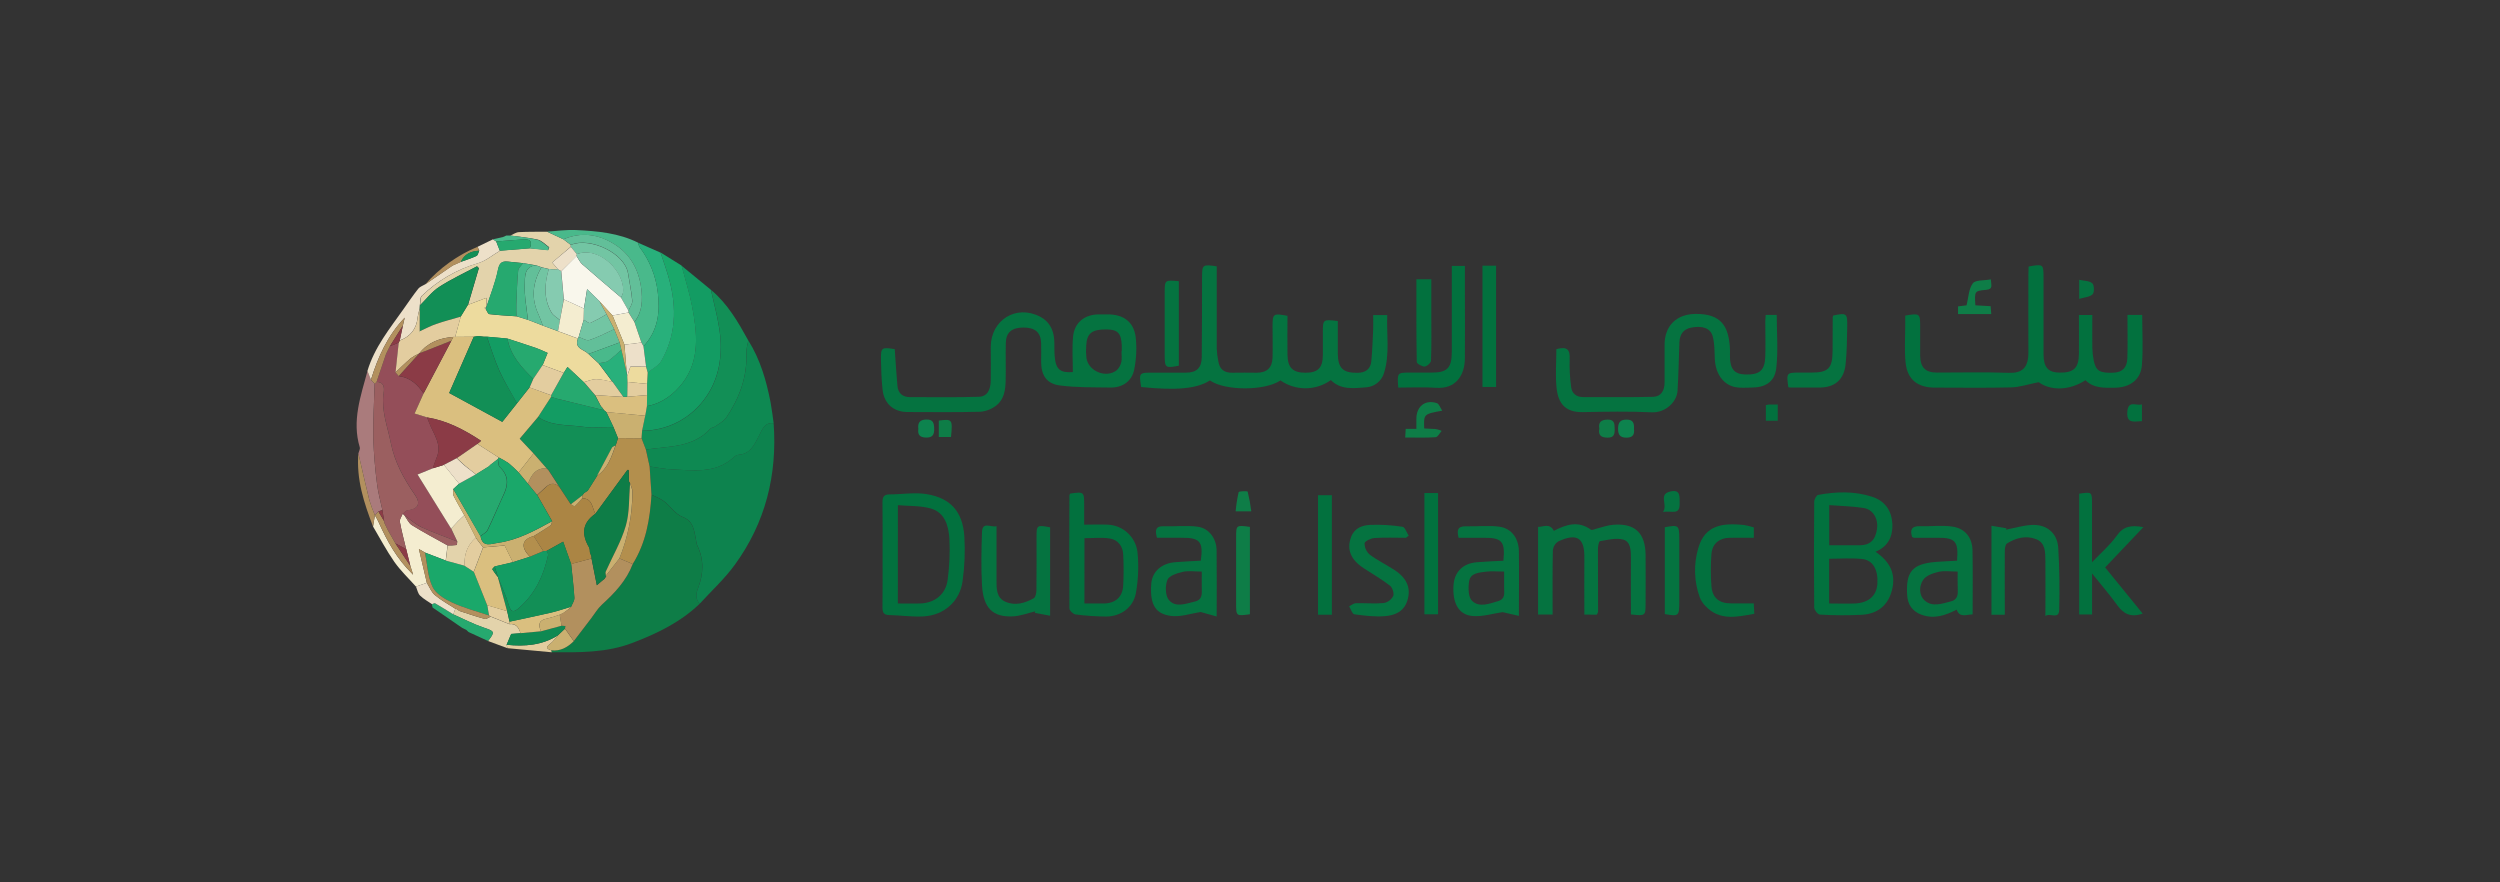 <svg width="170" height="60" viewBox="0 0 170 60" fill="none" xmlns="http://www.w3.org/2000/svg">
<rect x="0" y="0" width="170" height="60" fill="#333333" stroke="none"/>
<g clip-path="url(#clip0_2589_28843)">
<path d="M47.583 41.051C46.271 42.313 44.679 43.079 43.008 43.717C41.231 44.399 39.373 44.363 37.517 44.355C37.506 44.309 37.493 44.265 37.481 44.22C38.107 44.298 38.591 44.021 39.017 43.6C39.413 43.081 39.808 42.561 40.205 42.042C40.439 41.736 40.635 41.39 40.915 41.135C41.79 40.338 42.591 39.495 43.024 38.362C43.925 36.916 44.201 35.299 44.293 33.639C44.584 33.79 44.903 33.902 45.158 34.099C45.589 34.432 45.919 34.966 46.399 35.15C47.16 35.444 47.183 36.043 47.316 36.649C47.328 36.795 47.357 36.939 47.403 37.078C47.881 38.046 47.838 39.025 47.462 40.003C47.323 40.384 47.281 40.728 47.583 41.051Z" fill="#0E7D47"/>
<path d="M47.583 41.05C47.281 40.728 47.319 40.384 47.468 39.996C47.848 39.018 47.886 38.039 47.408 37.072C47.362 36.933 47.333 36.789 47.322 36.643C47.188 36.042 47.164 35.438 46.404 35.143C45.928 34.959 45.594 34.426 45.163 34.093C44.909 33.896 44.589 33.784 44.298 33.633C44.258 32.995 44.215 32.356 44.172 31.718C44.689 31.788 45.207 31.899 45.728 31.921C47.143 31.98 48.596 32.211 49.812 31.163C49.922 31.067 50.054 30.937 50.182 30.929C51.032 30.881 51.294 30.234 51.622 29.607C51.825 29.218 51.986 28.699 52.607 28.781C52.861 32.297 52.052 35.536 49.977 38.39C49.283 39.353 48.388 40.169 47.583 41.05Z" fill="#0D834E"/>
<path d="M60.843 23.742C60.905 24.61 60.949 25.432 61.026 26.251C61.074 26.748 61.384 27.003 61.877 27.004C63.439 27.004 65.003 27.031 66.564 26.981C67.183 26.962 67.36 26.434 67.371 25.887C67.386 25.122 67.371 24.356 67.371 23.59C67.38 21.752 69.103 20.688 70.73 21.535C71.33 21.846 71.632 22.398 71.684 23.066C71.713 23.449 71.684 23.832 71.717 24.215C71.789 25.124 72.09 25.364 72.954 25.301C72.954 24.487 72.891 23.674 72.971 22.876C73.066 21.931 73.75 21.394 74.697 21.378C74.909 21.378 75.12 21.378 75.332 21.378C76.39 21.378 77.091 21.878 77.227 22.923C77.308 23.658 77.274 24.401 77.126 25.125C76.973 25.923 76.324 26.366 75.517 26.353C74.361 26.333 73.194 26.362 72.053 26.208C71.153 26.087 70.799 25.498 70.797 24.597C70.797 24.172 70.81 23.745 70.797 23.32C70.769 22.6 70.386 22.272 69.596 22.272C68.807 22.272 68.412 22.598 68.395 23.317C68.375 24.167 68.404 25.018 68.385 25.869C68.371 26.514 68.281 27.172 67.732 27.585C67.422 27.824 67.051 27.968 66.662 27.999C65.012 28.042 63.362 28.02 61.712 28.017C60.773 28.017 60.123 27.457 60.016 26.506C59.941 25.834 59.92 25.153 59.906 24.476C59.894 23.624 59.941 23.597 60.843 23.742ZM76.261 23.887H76.28C76.28 23.759 76.28 23.632 76.28 23.504C76.249 22.666 76.013 22.412 75.264 22.401C74.255 22.387 73.904 22.657 73.862 23.504C73.841 23.78 73.846 24.056 73.875 24.331C73.995 25.245 75.22 25.75 75.945 25.171C76.106 25.013 76.214 24.808 76.256 24.585C76.299 24.363 76.261 24.121 76.261 23.887Z" fill="#057340"/>
<path d="M90.498 25.846C89.998 26.205 89.401 26.399 88.788 26.403C88.174 26.407 87.575 26.22 87.071 25.868C86.024 26.587 83.287 26.588 82.276 25.868C81.394 26.432 80.004 26.566 77.599 26.317C77.446 25.347 77.453 25.34 78.375 25.34C79.137 25.34 79.898 25.34 80.66 25.34C81.361 25.34 81.71 25.019 81.719 24.3C81.74 22.493 81.735 20.686 81.74 18.877C81.74 17.991 81.771 17.965 82.738 18.111C82.738 19.971 82.738 21.837 82.738 23.703C82.752 23.997 82.789 24.29 82.848 24.579C82.933 25.133 83.273 25.36 83.814 25.345C84.355 25.329 84.914 25.345 85.464 25.345C86.156 25.345 86.516 25.001 86.534 24.307C86.552 23.613 86.534 22.903 86.534 22.201C86.534 21.325 86.575 21.293 87.549 21.476C87.549 22.349 87.534 23.237 87.549 24.124C87.564 25.012 87.91 25.347 88.782 25.346C89.621 25.346 89.947 25.014 89.954 24.147C89.954 23.637 89.954 23.126 89.954 22.616C89.954 21.709 89.954 21.709 90.97 21.831C90.97 22.553 90.97 23.29 90.97 24.026C90.98 25.037 91.321 25.36 92.297 25.351C92.842 25.351 93.196 25.116 93.249 24.565C93.318 23.85 93.342 23.13 93.376 22.411C93.391 22.095 93.376 21.773 93.376 21.426H94.332C94.281 22.738 94.517 24.063 94.115 25.361C94.035 25.629 93.875 25.867 93.657 26.041C93.44 26.216 93.174 26.32 92.896 26.339C92.072 26.399 91.182 26.534 90.498 25.846Z" fill="#057340"/>
<path d="M137.944 18.124C138.934 17.943 138.96 17.962 138.96 18.841C138.96 20.585 138.96 22.329 138.96 24.075C138.96 24.981 139.271 25.331 140.068 25.339C141.02 25.346 141.357 25.021 141.367 24.062C141.376 23.194 141.367 22.325 141.367 21.421H142.277C142.277 22.161 142.268 22.898 142.277 23.636C142.283 23.931 142.316 24.226 142.374 24.515C142.516 25.227 142.788 25.384 143.736 25.342C144.307 25.316 144.639 25.005 144.66 24.366C144.69 23.393 144.667 22.421 144.667 21.417H145.67C145.67 22.551 145.738 23.697 145.65 24.832C145.572 25.819 144.831 26.353 143.816 26.364C143.097 26.372 142.375 26.421 141.812 25.853C140.706 26.574 139.433 26.576 138.63 25.988C137.914 26.13 137.344 26.328 136.769 26.342C135.035 26.385 133.302 26.358 131.565 26.357C130.412 26.357 129.706 25.817 129.583 24.68C129.49 23.818 129.559 22.939 129.556 22.067C129.556 21.86 129.556 21.653 129.556 21.461C130.537 21.288 130.571 21.315 130.571 22.196C130.571 22.855 130.571 23.513 130.571 24.173C130.58 24.989 130.922 25.334 131.714 25.335C133.342 25.335 134.972 25.295 136.598 25.353C137.453 25.382 137.937 25.062 137.93 23.964C137.923 22.22 137.93 20.477 137.93 18.73L137.944 18.124Z" fill="#02713E"/>
<path d="M105.833 23.741C106.549 23.546 106.773 23.758 106.737 24.407C106.718 25.038 106.75 25.671 106.835 26.297C106.884 26.762 107.2 27.003 107.664 27.003C109.246 27.003 110.829 27.021 112.412 26.984C112.965 26.97 113.188 26.548 113.191 26.021C113.196 25.17 113.196 24.319 113.191 23.468C113.183 22.148 114.006 21.362 115.289 21.347C117.085 21.326 117.552 22.23 117.636 23.698C117.645 23.868 117.636 24.039 117.636 24.209C117.636 25.089 117.933 25.443 118.679 25.465C119.654 25.494 120.008 25.193 120.04 24.243C120.065 23.458 120.04 22.671 120.04 21.884C120.04 21.74 120.056 21.597 120.068 21.416H120.818C120.818 22.617 120.923 23.841 120.785 25.047C120.676 25.983 120.023 26.357 119.075 26.356C118.716 26.356 118.348 26.394 118.001 26.325C117.161 26.157 116.643 25.384 116.605 24.38C116.587 23.877 116.592 23.358 116.466 22.877C116.317 22.318 115.775 22.124 114.988 22.28C114.47 22.382 114.22 22.748 114.2 23.272C114.157 24.372 114.14 25.475 114.073 26.573C114.02 27.364 113.22 28.079 112.323 28.037C110.762 27.963 109.194 27.992 107.627 28.024C106.425 28.048 105.962 27.41 105.85 26.411C105.755 25.536 105.833 24.64 105.833 23.741Z" fill="#057340"/>
<path d="M52.61 28.782C51.99 28.701 51.829 29.219 51.626 29.608C51.298 30.235 51.035 30.885 50.186 30.931C50.059 30.938 49.926 31.069 49.816 31.164C48.6 32.212 47.15 31.981 45.731 31.923C45.211 31.901 44.693 31.795 44.175 31.72L43.921 30.571C45.466 30.338 47.12 30.451 48.321 29.142C48.384 29.072 48.521 29.076 48.603 29.015C48.873 28.82 49.206 28.66 49.385 28.397C50.293 27.063 50.822 25.602 50.759 23.953C50.748 23.688 50.84 23.419 50.886 23.151C51.695 24.442 52.113 25.88 52.4 27.363C52.487 27.833 52.541 28.31 52.61 28.782Z" fill="#0E8952"/>
<path d="M127.537 37.519C128.564 38.225 128.923 39.058 128.658 40.114C128.392 41.169 127.678 41.73 126.641 41.803C125.68 41.853 124.717 41.85 123.756 41.792C123.614 41.792 123.375 41.489 123.367 41.324C123.342 38.924 123.345 36.524 123.367 34.125C123.367 33.961 123.515 33.676 123.631 33.655C124.864 33.425 126.103 33.387 127.312 33.782C128.182 34.068 128.637 34.724 128.682 35.635C128.713 36.49 128.392 37.157 127.537 37.519ZM124.382 41.037C125.009 41.037 125.575 41.06 126.139 41.037C127.079 40.991 127.613 40.502 127.662 39.693C127.721 38.751 127.369 38.094 126.632 38.013C125.894 37.931 125.137 37.995 124.382 37.995V41.037ZM124.389 37.08C125.097 37.08 125.769 37.08 126.439 37.08C127.155 37.08 127.523 36.736 127.635 35.982C127.737 35.285 127.381 34.643 126.718 34.541C125.957 34.422 125.186 34.413 124.389 34.348V37.08Z" fill="#02713E"/>
<path d="M107.737 41.791C107.737 40.472 107.724 39.197 107.737 37.923C107.752 36.681 107.325 36.176 105.96 36.819C105.858 36.885 105.772 36.972 105.709 37.076C105.645 37.18 105.606 37.297 105.593 37.418C105.562 38.86 105.577 40.305 105.577 41.787H104.589V35.831C104.97 35.822 105.389 35.559 105.662 36.098C106.476 35.677 107.312 35.383 108.184 36.02C108.26 36.075 108.45 35.974 108.586 35.942C108.95 35.854 109.311 35.715 109.679 35.687C111.163 35.559 111.882 36.228 111.9 37.729C111.913 38.813 111.9 39.899 111.9 40.98C111.9 41.889 111.9 41.889 110.903 41.782C110.903 40.506 110.892 39.219 110.903 37.934C110.909 37.423 110.883 36.831 110.375 36.69C109.891 36.562 109.32 36.713 108.797 36.799C108.723 36.81 108.66 37.142 108.66 37.326C108.66 38.749 108.66 40.171 108.669 41.594C108.652 41.666 108.625 41.736 108.586 41.799L107.737 41.791Z" fill="#057340"/>
<path d="M50.883 23.152C50.839 23.42 50.747 23.689 50.756 23.954C50.819 25.602 50.29 27.064 49.383 28.398C49.204 28.661 48.875 28.82 48.601 29.016C48.519 29.076 48.381 29.072 48.318 29.143C47.117 30.452 45.464 30.34 43.919 30.572L43.624 29.806L43.661 29.295C44.465 29.297 45.259 29.113 45.981 28.759C46.704 28.404 47.337 27.888 47.831 27.25C48.94 25.839 49.192 24.084 48.909 22.299C48.771 21.427 48.536 20.572 48.346 19.709C49.47 20.645 50.188 21.889 50.883 23.152Z" fill="#128F56"/>
<path d="M60.015 37.673C60.015 36.504 60.025 35.336 60.009 34.168C60.009 33.804 60.094 33.618 60.496 33.619C61.334 33.619 62.193 33.466 63.007 33.6C64.646 33.869 65.462 34.795 65.575 36.469C65.637 37.483 65.597 38.501 65.456 39.506C65.272 40.891 64.202 41.838 62.791 41.916C62.018 41.958 61.237 41.843 60.459 41.823C60.092 41.814 60.005 41.643 60.009 41.305C60.024 40.095 60.015 38.883 60.015 37.673ZM61.053 41.037C61.604 41.037 62.09 41.051 62.576 41.037C63.579 41.001 64.319 40.406 64.443 39.409C64.567 38.486 64.606 37.554 64.558 36.624C64.503 35.751 64.25 34.837 63.272 34.57C62.566 34.379 61.8 34.417 61.056 34.353L61.053 41.037Z" fill="#02713E"/>
<path d="M48.338 19.704C48.529 20.567 48.764 21.422 48.902 22.294C49.185 24.081 48.932 25.834 47.823 27.245C47.329 27.882 46.697 28.397 45.975 28.751C45.253 29.105 44.461 29.289 43.657 29.288L43.871 28.267L43.985 27.621C45.017 27.443 45.834 26.801 46.412 26.045C47.61 24.477 47.404 22.618 47.054 20.812C46.875 19.885 46.583 18.98 46.343 18.066L48.338 19.704Z" fill="#139C63"/>
<path d="M72.777 33.561C73.722 33.434 73.722 33.434 73.724 34.376C73.724 34.801 73.724 35.225 73.724 35.652C73.724 35.692 73.749 35.731 73.731 35.678C74.286 35.678 74.81 35.651 75.332 35.678C75.842 35.698 76.328 35.903 76.699 36.255C77.071 36.607 77.304 37.082 77.355 37.593C77.44 38.496 77.403 39.407 77.246 40.301C77.077 41.299 76.219 41.925 75.204 41.925C74.511 41.919 73.819 41.871 73.132 41.781C72.975 41.76 72.721 41.516 72.72 41.375C72.699 38.808 72.71 36.239 72.72 33.672C72.722 33.633 72.758 33.597 72.777 33.561ZM73.741 41.036C74.224 41.036 74.643 41.036 75.061 41.036C75.848 41.028 76.337 40.599 76.379 39.81C76.414 39.109 76.414 38.407 76.379 37.706C76.352 37.142 76.02 36.708 75.48 36.62C74.917 36.527 74.325 36.598 73.743 36.598L73.741 41.036Z" fill="#02713E"/>
<path d="M46.348 18.06C46.588 18.974 46.88 19.879 47.059 20.805C47.409 22.614 47.615 24.473 46.417 26.039C45.839 26.795 45.021 27.437 43.99 27.614L44.001 26.856V26.09C44.015 25.835 44.031 25.579 44.045 25.324C44.355 25.069 44.772 24.867 44.962 24.537C45.967 22.794 46.017 20.927 45.511 19.023C45.344 18.395 45.113 17.785 44.913 17.166L46.348 18.06Z" fill="#1AA86A"/>
<path d="M133.079 38.126C133.189 36.81 132.961 36.556 131.744 36.569C131.216 36.569 130.687 36.569 130.159 36.569C130.111 36.558 130.064 36.539 130.022 36.514C129.875 36.034 129.976 35.763 130.56 35.782C131.309 35.807 132.073 35.696 132.804 35.815C133.646 35.952 134.114 36.58 134.13 37.419C134.157 38.864 134.138 40.309 134.138 41.778C133.714 41.786 133.26 42.033 133.054 41.455C132.293 41.847 131.513 42.12 130.65 41.796C130.036 41.565 129.726 41.12 129.687 40.458C129.59 38.886 130.033 38.352 131.591 38.214C132.079 38.176 132.563 38.157 133.079 38.126ZM133.121 38.867C132.647 38.867 132.213 38.794 131.817 38.887C131.421 38.98 130.962 39.142 130.767 39.442C130.489 39.861 130.478 40.492 130.894 40.846C131.402 41.288 132.036 41.053 132.631 40.904C133.171 40.776 133.139 40.382 133.126 39.971C133.111 39.64 133.121 39.3 133.121 38.867Z" fill="#057340"/>
<path d="M82.734 41.922L81.651 41.617C80.976 41.716 80.265 41.974 79.605 41.88C78.646 41.745 78.165 41.204 78.287 39.68C78.35 38.884 78.968 38.307 79.905 38.23C80.489 38.181 81.075 38.161 81.655 38.126C81.835 36.827 81.598 36.553 80.331 36.568C79.785 36.568 79.239 36.568 78.674 36.568C78.547 36.093 78.529 35.76 79.166 35.784C79.935 35.813 80.718 35.709 81.472 35.822C82.226 35.936 82.719 36.635 82.729 37.418C82.748 38.867 82.734 40.309 82.734 41.922ZM81.719 38.867C81.245 38.867 80.812 38.795 80.418 38.887C80.023 38.979 79.491 39.154 79.381 39.436C79.226 39.83 79.236 40.503 79.483 40.798C79.934 41.337 80.626 41.053 81.24 40.908C81.788 40.78 81.726 40.369 81.72 39.968C81.719 39.632 81.719 39.298 81.719 38.867Z" fill="#057340"/>
<path d="M102.233 38.129C102.36 36.8 102.132 36.556 100.852 36.569C100.306 36.569 99.761 36.569 99.186 36.569C99.06 36.076 99.094 35.771 99.694 35.789C100.462 35.813 101.245 35.706 101.997 35.822C102.801 35.95 103.266 36.621 103.284 37.46C103.305 38.88 103.284 40.302 103.284 41.88L102.178 41.625C101.509 41.721 100.81 41.947 100.135 41.889C99.183 41.807 98.756 41.002 98.839 39.788C98.901 38.895 99.473 38.312 100.421 38.233C101.021 38.181 101.611 38.163 102.233 38.129ZM102.28 38.866C101.801 38.866 101.391 38.824 101.01 38.878C100.565 38.938 99.995 38.965 99.902 39.516C99.832 39.955 99.835 40.597 100.095 40.853C100.581 41.333 101.269 41.054 101.872 40.876C102.393 40.722 102.276 40.313 102.28 39.946C102.28 39.613 102.28 39.276 102.28 38.866Z" fill="#057340"/>
<path d="M139.087 41.888C139.087 40.545 139.099 39.335 139.087 38.125C139.078 37.559 139.099 36.911 138.452 36.662C137.772 36.397 137.086 36.573 136.48 36.951C136.368 37.021 136.329 37.275 136.326 37.443C136.315 38.676 136.326 39.908 136.326 41.145V41.803H135.419V35.752L136.443 35.924L136.402 36.017C136.992 35.905 137.579 35.724 138.171 35.696C139.179 35.65 139.899 36.252 139.961 37.253C140.047 38.65 140.06 40.054 140.027 41.454C140.009 42.171 139.419 41.647 139.087 41.888Z" fill="#057340"/>
<path d="M145.75 35.846L143.148 38.586L145.702 41.725C144.889 42.011 144.394 41.737 143.967 41.143C143.467 40.448 142.904 39.801 142.26 38.996V41.785H141.383V33.571C142.257 33.443 142.257 33.443 142.257 34.275C142.257 35.566 142.257 36.856 142.257 38.232C142.865 37.594 143.483 37.071 143.935 36.43C144.387 35.789 144.9 35.691 145.75 35.846Z" fill="#02713E"/>
<path d="M71.407 35.859V41.869L70.364 41.675L70.396 41.571C69.888 41.69 69.394 41.887 68.888 41.912C67.507 41.983 66.857 41.342 66.775 39.772C66.711 38.584 66.735 37.392 66.775 36.197C66.799 35.419 67.382 35.89 67.763 35.78C67.763 37.04 67.763 38.249 67.763 39.456C67.763 40.029 67.745 40.648 68.375 40.922C69.035 41.209 69.694 41.014 70.29 40.683C70.417 40.614 70.475 40.328 70.477 40.141C70.492 38.951 70.485 37.76 70.485 36.566C70.481 35.701 70.502 35.684 71.407 35.859Z" fill="#057340"/>
<path d="M95.605 36.569C94.889 36.569 94.172 36.537 93.459 36.585C93.216 36.602 92.801 36.802 92.79 36.943C92.789 37.088 92.82 37.231 92.88 37.364C92.94 37.496 93.027 37.614 93.136 37.709C93.671 38.109 94.279 38.404 94.843 38.772C95.709 39.341 95.963 40.048 95.689 40.872C95.435 41.621 94.817 41.848 94.166 41.899C93.481 41.954 92.778 41.865 92.093 41.772C91.953 41.751 91.858 41.419 91.742 41.23C91.894 41.156 92.045 41.022 92.2 41.019C92.834 41.001 93.469 41.067 94.097 41.007C94.233 40.981 94.362 40.925 94.473 40.842C94.584 40.759 94.675 40.652 94.739 40.528C94.813 40.347 94.685 39.953 94.516 39.822C93.954 39.389 93.332 39.032 92.739 38.643C91.835 38.055 91.564 37.344 91.874 36.518C92.106 35.897 92.635 35.722 93.171 35.693C93.907 35.664 94.644 35.707 95.371 35.821C95.536 35.845 95.653 36.214 95.791 36.425L95.605 36.569Z" fill="#057340"/>
<path d="M34.703 16.018C34.896 15.937 35.084 15.797 35.282 15.785C35.917 15.751 36.563 15.764 37.204 15.757L38.312 16.273L38.812 16.656C38.817 16.696 38.817 16.736 38.812 16.776L37.55 17.851L37.931 18.301L37.804 18.328L37.55 18.319L37.328 18.292L36.83 18.174L36.469 18.046L35.58 17.893L34.537 17.788C34.117 17.747 33.958 17.887 33.863 18.359C33.687 19.228 33.345 20.064 33.072 20.912V20.253L31.83 20.727C32.076 19.896 32.322 19.065 32.567 18.232L32.44 18.105C31.578 18.566 30.682 18.977 29.865 19.509C29.371 19.828 28.996 20.334 28.568 20.756C28.605 20.538 28.568 20.236 28.695 20.118C29.768 19.076 31.077 18.313 32.51 17.895C33.048 17.742 33.514 17.335 34.011 17.044L36.042 16.881L37.277 17.008L37.349 16.813C37.096 16.633 36.852 16.364 36.565 16.291C35.943 16.152 35.318 16.105 34.703 16.018Z" fill="#E3D3AB"/>
<path d="M95.081 26.357C95.006 25.336 95.006 25.336 95.894 25.336H97.353C98.414 25.336 98.719 25.028 98.723 23.932C98.723 22.188 98.723 20.444 98.723 18.698V18.085H99.612V19.783C99.612 21.315 99.629 22.847 99.612 24.378C99.595 25.544 98.985 26.462 97.652 26.37C96.812 26.311 95.967 26.357 95.081 26.357Z" fill="#02713E"/>
<path d="M119.26 35.864V36.569C118.691 36.569 118.146 36.561 117.602 36.569C116.912 36.58 116.428 36.98 116.379 37.667C116.323 38.403 116.323 39.143 116.379 39.88C116.445 40.661 116.912 41.029 117.689 41.029C117.943 41.029 118.197 41.029 118.451 41.029H119.255L119.292 41.736C118.097 41.956 116.934 42.23 115.969 41.209C115.806 41.044 115.676 40.849 115.589 40.633C115.194 39.554 115.157 38.376 115.483 37.273C115.944 35.666 117.179 35.564 118.575 35.696C118.807 35.735 119.036 35.792 119.26 35.864Z" fill="#02713E"/>
<path d="M38.312 16.273L37.206 15.75C37.864 15.71 38.522 15.61 39.176 15.644C40.622 15.715 42.066 15.84 43.396 16.505C43.41 16.608 43.441 16.708 43.489 16.8C44.17 17.697 44.599 18.762 44.73 19.883C44.901 21.23 44.738 22.501 43.759 23.546L43.621 23.291C43.461 22.823 43.3 22.355 43.139 21.887C43.692 21.212 43.699 20.379 43.602 19.611C43.439 18.343 42.854 17.258 41.714 16.569C40.628 15.912 39.495 15.774 38.312 16.273Z" fill="#49B98B"/>
<path d="M43.756 23.549C44.735 22.503 44.899 21.232 44.727 19.885C44.596 18.764 44.168 17.7 43.486 16.803C43.439 16.71 43.407 16.611 43.393 16.508L44.916 17.179C45.117 17.798 45.348 18.409 45.514 19.037C46.022 20.94 45.971 22.807 44.966 24.55C44.776 24.88 44.359 25.078 44.048 25.337L43.938 24.933C43.876 24.473 43.816 24.012 43.756 23.549Z" fill="#28B07B"/>
<path d="M96.861 33.526H97.787V41.772H96.861V33.526Z" fill="#02713E"/>
<path d="M100.809 18.066H101.734V26.312H100.809V18.066Z" fill="#02713E"/>
<path d="M90.566 41.802H89.627V33.674H90.566V41.802Z" fill="#02713E"/>
<path d="M28.285 39.888C27.788 39.329 27.238 38.809 26.811 38.201C26.277 37.435 25.844 36.606 25.367 35.803L25.492 35.037C25.579 35.194 25.678 35.346 25.746 35.509C26.32 36.786 26.995 38.007 28.013 38.998L28.08 39.087L28.054 38.96L27.904 38.483C27.809 38.101 27.712 37.718 27.617 37.335C27.47 36.714 27.3 36.098 27.188 35.471C27.159 35.309 27.315 35.114 27.38 34.932L27.495 35.036C27.664 35.264 27.786 35.568 28.009 35.707C28.799 36.197 29.622 36.63 30.433 37.083L30.307 38.116L28.895 37.572L28.486 37.335C28.683 38.176 28.855 38.906 29.026 39.632L28.285 39.888Z" fill="#F4EDD0"/>
<path d="M24.37 30.834C24.405 30.694 24.497 30.536 24.464 30.418C23.92 28.611 24.532 26.928 24.99 25.227L25.222 25.828L25.476 26.09C25.442 27.336 25.362 28.583 25.385 29.828C25.418 30.858 25.503 31.885 25.638 32.907C25.708 33.505 25.873 34.084 26 34.672L25.731 34.781L25.492 35.043C25.346 34.7 25.219 34.348 25.112 33.99C24.848 32.942 24.616 31.887 24.37 30.834Z" fill="#AA7B7C"/>
<path d="M121.606 26.334C121.471 25.34 121.479 25.335 122.414 25.335H123.176C124.326 25.335 124.606 25.052 124.616 23.869C124.624 23.103 124.616 22.337 124.625 21.572C124.631 21.531 124.644 21.491 124.662 21.454C125.585 21.267 125.628 21.291 125.611 22.237C125.595 23.083 125.589 23.933 125.5 24.774C125.388 25.823 124.764 26.347 123.737 26.353C123.083 26.353 122.428 26.353 121.773 26.353C121.717 26.35 121.661 26.344 121.606 26.334Z" fill="#057340"/>
<path d="M25.222 25.828L24.985 25.227C25.462 23.616 26.508 22.337 27.45 21.003C27.776 20.543 28.092 20.073 28.442 19.631C28.553 19.492 28.757 19.428 28.919 19.331L30.776 18.055L31.337 17.805C31.695 17.677 32.062 17.562 32.405 17.401C32.501 17.355 32.532 17.164 32.589 17.039L32.473 16.783L33.523 16.273L33.742 16.421L33.99 17.053C33.492 17.344 33.027 17.751 32.488 17.904C31.056 18.321 29.746 19.084 28.673 20.126C28.546 20.246 28.586 20.548 28.546 20.765C28.546 20.839 28.54 20.913 28.536 20.987C28.475 21.181 28.428 21.379 28.396 21.58C28.324 22.369 27.905 22.877 27.182 23.15L27.396 22.145L27.523 21.598C26.357 22.816 25.701 24.276 25.222 25.828Z" fill="#EDE0C9"/>
<path d="M113.206 41.755V35.853C114.144 35.675 114.191 35.712 114.191 36.639V40.961C114.191 41.888 114.144 41.93 113.206 41.755Z" fill="#057340"/>
<path d="M84.993 41.77C84.058 41.898 84.056 41.898 84.056 41.034C84.056 39.547 84.056 38.058 84.056 36.566C84.056 35.701 84.056 35.701 84.993 35.827V41.77Z" fill="#0E7D47"/>
<path d="M96.314 18.989H97.33V21.517C97.33 22.516 97.349 23.516 97.309 24.514C97.309 24.666 97.035 24.913 96.875 24.925C96.716 24.936 96.342 24.735 96.34 24.62C96.305 22.755 96.314 20.89 96.314 18.989Z" fill="#02713E"/>
<path d="M80.161 19.122V24.866C79.256 25.049 79.2 25.006 79.199 24.179V19.916C79.199 19.033 79.199 19.033 80.161 19.122Z" fill="#057340"/>
<path d="M34.504 44.076L33.185 43.589C33.679 42.951 33.641 42.932 32.873 42.67C32.169 42.432 31.503 42.081 30.821 41.777L30.965 41.394C31.005 41.404 31.044 41.414 31.082 41.428L31.232 41.544C31.808 41.73 32.374 41.927 32.964 42.086C33.076 42.116 33.231 41.987 33.365 41.931L34.635 42.442C35.099 42.388 35.278 42.687 35.396 43.065L34.762 43.112L34.449 43.852L34.504 44.076Z" fill="#E3D3AB"/>
<path d="M95.588 29.165H96.314V28.476C96.314 27.627 96.921 27.151 97.71 27.415C97.855 27.462 97.931 27.716 98.071 27.926C96.809 28.156 96.809 28.156 96.846 29.135C97.022 29.144 97.205 29.158 97.387 29.163C97.61 29.158 97.83 29.206 98.032 29.302C97.897 29.451 97.769 29.719 97.624 29.73C96.955 29.776 96.281 29.75 95.554 29.75C95.567 29.506 95.577 29.335 95.588 29.165Z" fill="#0E7D47"/>
<path d="M134.325 20.762L135.361 20.82C135.377 20.997 135.391 21.166 135.406 21.357H133.147V20.835L133.727 20.762C133.861 20.224 133.87 19.644 134.151 19.267C134.331 19.026 134.912 19.086 135.378 18.998C135.392 19.375 135.559 19.666 135.054 19.71C134.264 19.779 134.264 19.797 134.325 20.762Z" fill="#0E7D47"/>
<path d="M30.823 41.776C31.506 42.077 32.171 42.428 32.876 42.669C33.637 42.931 33.681 42.95 33.188 43.588L31.861 42.977L31.712 42.835L31.422 42.691L29.416 41.312C29.402 41.252 29.388 41.192 29.375 41.134V41.085C29.444 41.062 29.536 40.998 29.578 41.023C29.998 41.265 30.408 41.522 30.823 41.776Z" fill="#26A96F"/>
<path d="M30.823 41.776C30.411 41.52 30.001 41.265 29.582 41.022C29.54 40.998 29.447 41.062 29.379 41.085C29.105 40.894 28.799 40.734 28.565 40.5C28.412 40.351 28.375 40.094 28.285 39.888L29.025 39.632C29.205 39.917 29.332 40.264 29.577 40.47C30.001 40.825 30.498 41.091 30.964 41.395L30.823 41.776Z" fill="#EDE0C9"/>
<path d="M34.504 44.076C34.486 43.999 34.47 43.923 34.452 43.845C35.675 43.972 36.863 43.882 37.937 43.206C37.763 43.402 37.616 43.633 37.41 43.782C37.092 44.013 37.166 44.122 37.48 44.22C37.493 44.265 37.506 44.309 37.517 44.355L34.504 44.076Z" fill="#E3CD9F"/>
<path d="M24.37 30.834C24.616 31.887 24.848 32.943 25.11 33.99C25.218 34.346 25.346 34.696 25.492 35.037L25.366 35.803C24.75 34.202 24.223 32.588 24.37 30.834Z" fill="#B2905E"/>
<path d="M85.088 34.769H84.025C84.062 34.33 84.13 33.894 84.228 33.465C84.247 33.397 84.827 33.383 84.842 33.434C84.95 33.874 85.032 34.32 85.088 34.769Z" fill="#0E7D47"/>
<path d="M62.446 29.166C62.396 28.745 62.546 28.534 62.999 28.527C63.452 28.521 63.513 28.763 63.524 29.13C63.536 29.538 63.435 29.768 62.966 29.754C62.553 29.745 62.391 29.565 62.446 29.166Z" fill="#0D834E"/>
<path d="M111.111 29.181C111.153 29.543 111.037 29.759 110.603 29.76C110.169 29.761 110.024 29.571 110.029 29.142C110.035 28.713 110.184 28.531 110.622 28.534C111.079 28.536 111.129 28.809 111.111 29.181Z" fill="#0D834E"/>
<path d="M113.086 34.818C113.441 34.307 112.719 33.592 113.621 33.413C114.302 33.277 114.201 33.81 114.215 34.234C114.242 35.088 113.638 34.691 113.086 34.818Z" fill="#057340"/>
<path d="M33.742 16.421L33.523 16.273L34.201 16.12L34.434 16.015H34.703C35.318 16.106 35.943 16.153 36.542 16.304C36.829 16.376 37.066 16.646 37.327 16.826L37.254 17.021L36.019 16.893C36.2 16.475 36.103 16.241 35.611 16.278C34.989 16.32 34.366 16.371 33.742 16.421Z" fill="#49B98B"/>
<path d="M108.753 29.154C108.678 28.704 108.88 28.541 109.311 28.533C109.787 28.526 109.791 28.808 109.798 29.156C109.806 29.505 109.769 29.769 109.305 29.76C108.872 29.751 108.671 29.597 108.753 29.154Z" fill="#0E7D47"/>
<path d="M64.668 29.714H63.838V28.602C64.757 28.475 64.787 28.514 64.668 29.714Z" fill="#0E7D47"/>
<path d="M145.651 28.639C145.136 28.649 144.596 28.845 144.658 28.001C144.717 27.184 145.26 27.618 145.651 27.498V28.639Z" fill="#02713E"/>
<path d="M141.386 20.323V19.026C141.716 19.102 142.079 19.089 142.275 19.265C142.411 19.386 142.426 19.879 142.298 20.008C142.114 20.198 141.752 20.212 141.386 20.323Z" fill="#057340"/>
<path d="M30.781 18.06L28.919 19.336C29.893 18.222 31.11 17.349 32.473 16.783C32.511 16.873 32.548 16.962 32.585 17.052C32.032 17.081 31.576 17.272 31.334 17.817L30.781 18.06Z" fill="#B2905E"/>
<path d="M120.078 27.548C120.142 27.53 120.207 27.516 120.273 27.509C120.461 27.509 120.654 27.509 120.886 27.509V28.61H120.078V27.548Z" fill="#02713E"/>
<path d="M29.375 41.133C29.388 41.192 29.402 41.252 29.416 41.312C29.402 41.252 29.388 41.194 29.375 41.133Z" fill="#EDE0C9"/>
<path d="M43.626 29.804L43.92 30.57L44.174 31.718C44.215 32.357 44.257 32.995 44.301 33.633C44.202 35.293 43.926 36.916 43.024 38.356L42.119 37.973C42.708 36.533 43.01 34.991 43.008 33.434C43.008 33.246 42.905 33.051 42.849 32.869L42.77 32.731L42.759 31.99C42.744 31.975 42.731 31.952 42.714 31.948C42.704 31.947 42.694 31.948 42.684 31.951C42.674 31.954 42.665 31.96 42.657 31.967C41.931 32.957 41.207 33.947 40.483 34.937C40.26 34.519 40.294 33.878 39.582 33.886L39.596 33.688C39.594 33.682 39.594 33.676 39.595 33.67C39.596 33.664 39.599 33.658 39.602 33.653C39.605 33.648 39.61 33.644 39.615 33.641C39.62 33.638 39.626 33.635 39.632 33.635L39.718 33.53L39.736 33.514L39.965 33.368L39.958 33.375L40.604 32.354C41.335 31.858 41.584 31.061 41.867 30.288L42.026 29.791L43.626 29.804Z" fill="#B38F4D"/>
<path d="M42.119 37.973L43.027 38.356C42.595 39.488 41.794 40.332 40.919 41.128C40.639 41.384 40.443 41.73 40.209 42.036C39.812 42.554 39.417 43.075 39.021 43.593L38.421 42.743C38.427 42.682 38.432 42.615 38.438 42.559L38.474 42.538L38.438 42.568L38.185 42.556C38.144 42.3 38.102 42.048 38.058 41.8L38.312 41.672L38.682 41.417C38.733 41.363 38.785 41.31 38.836 41.255C38.913 41.052 39.068 40.844 39.057 40.646C39.011 39.88 38.913 39.114 38.836 38.348L40.224 37.979L40.584 39.797L40.939 39.493L41.103 39.365L41.096 39.374L41.223 39.178L41.197 39.147C41.502 38.756 41.809 38.364 42.119 37.973Z" fill="#B2905E"/>
<path d="M38.416 42.749L39.016 43.6C38.59 44.021 38.106 44.298 37.48 44.22C37.164 44.122 37.09 44.013 37.409 43.782C37.615 43.633 37.762 43.399 37.936 43.206L38.416 42.749Z" fill="#CAB070"/>
<path d="M43.626 29.804L42.021 29.792C41.919 29.537 41.817 29.29 41.714 29.04L41.231 28.019L43.876 28.272L43.663 29.293C43.65 29.463 43.642 29.634 43.626 29.804Z" fill="#CAB070"/>
<path d="M43.876 28.272L41.231 28.023L41.075 27.895L40.987 27.759L40.86 27.617L40.469 26.868L42.395 26.995L42.648 26.979L44.003 26.868L43.991 27.626L43.876 28.272Z" fill="#DABF7F"/>
<path d="M43.934 24.934L44.045 25.338C44.031 25.594 44.015 25.849 44.001 26.104L42.656 25.977L42.645 25.587C42.709 25.4 42.772 25.212 42.867 24.939L43.934 24.934Z" fill="#EDDB9E"/>
<path d="M42.656 25.974L44.002 26.102V26.868L42.647 26.979C42.65 26.64 42.654 26.306 42.656 25.974Z" fill="#E3CD9F"/>
<path d="M31.817 20.733L33.059 20.259V20.918L33.037 20.912L32.933 20.934L33.021 21C33.105 21.127 33.176 21.349 33.275 21.362C33.89 21.438 34.509 21.467 35.127 21.512L35.896 21.746L36.911 22.14L37.941 22.523L39.299 23.024C39.03 23.724 39.725 23.758 40.015 24.073L40.709 24.712L41.65 25.973C41.28 25.906 40.912 25.793 40.543 25.788C40.261 25.788 39.978 25.915 39.695 25.989L38.589 24.953L38.336 25.356L36.9 24.825L37.238 23.999C36.95 23.872 36.706 23.752 36.45 23.664C35.805 23.443 35.155 23.237 34.508 23.025L33.111 22.898H32.901L32.52 22.852L32.228 22.899L30.95 22.91L31.331 21.523C31.494 21.261 31.656 20.997 31.817 20.733Z" fill="#EDDB9E"/>
<path d="M31.817 20.733C31.656 20.998 31.495 21.263 31.332 21.527C30.771 21.691 30.204 21.837 29.652 22.027C29.271 22.155 28.908 22.357 28.537 22.524L28.545 22.535V20.987C28.545 20.913 28.551 20.839 28.555 20.765C28.983 20.343 29.358 19.838 29.852 19.519C30.67 18.988 31.566 18.577 32.428 18.115L32.554 18.242L31.817 20.733Z" fill="#128F56"/>
<path d="M35.126 21.506C34.508 21.462 33.888 21.432 33.274 21.357C33.176 21.344 33.105 21.121 33.02 20.994C33.033 20.984 33.041 20.969 33.044 20.953C33.047 20.937 33.044 20.921 33.035 20.906L33.058 20.913C33.331 20.063 33.673 19.227 33.849 18.36C33.944 17.887 34.103 17.748 34.523 17.789L35.566 17.894C35.451 18.062 35.253 18.223 35.235 18.404C35.163 19.17 35.14 19.936 35.108 20.696C35.099 20.966 35.12 21.239 35.126 21.506Z" fill="#26A96F"/>
<path d="M38.312 16.273C39.497 15.77 40.63 15.908 41.714 16.564C42.857 17.253 43.439 18.338 43.602 19.606C43.699 20.372 43.692 21.206 43.138 21.882C43.007 21.67 42.876 21.457 42.744 21.244C42.756 21.202 42.756 21.157 42.744 21.116C42.834 20.892 43.015 20.661 42.997 20.447C42.945 19.827 42.81 19.213 42.713 18.595C42.491 17.191 40.092 16.094 38.817 16.652L38.312 16.273Z" fill="#62BF99"/>
<path d="M38.809 16.662C40.085 16.105 42.49 17.2 42.706 18.605C42.802 19.223 42.938 19.837 42.99 20.457C43.008 20.672 42.826 20.903 42.736 21.126L42.228 20.233C42.287 20.127 42.333 20.015 42.363 19.898C42.519 18.544 40.786 16.707 39.217 17.285L38.819 16.784C38.821 16.743 38.818 16.702 38.809 16.662Z" fill="#72C5A3"/>
<path d="M37.945 22.517L36.916 22.145C36.818 21.889 36.734 21.634 36.62 21.393C36.101 20.282 36.217 19.215 36.822 18.179L37.319 18.297C37.021 19.308 36.954 20.314 37.504 21.263C37.631 21.472 37.885 21.602 38.077 21.773L37.945 22.517Z" fill="#72C5A3"/>
<path d="M38.077 21.762C37.883 21.596 37.626 21.466 37.504 21.251C36.953 20.303 37.021 19.297 37.319 18.286L37.541 18.311L37.795 18.322L37.922 18.295L38.159 18.442L38.334 20.356C38.251 20.826 38.165 21.294 38.077 21.762Z" fill="#85CBB0"/>
<path d="M36.821 18.174C36.217 19.21 36.1 20.277 36.62 21.388C36.734 21.632 36.818 21.888 36.915 22.14L35.9 21.747C35.819 20.939 35.646 20.127 35.687 19.321C35.708 18.843 35.628 18.107 36.465 18.045L36.821 18.174Z" fill="#62BF99"/>
<path d="M36.46 18.05C35.623 18.11 35.698 18.845 35.682 19.326C35.646 20.129 35.809 20.941 35.895 21.752L35.126 21.506C35.12 21.235 35.099 20.961 35.111 20.691C35.141 19.925 35.164 19.159 35.237 18.399C35.255 18.221 35.453 18.06 35.569 17.889L36.46 18.05Z" fill="#49B98B"/>
<path d="M33.742 16.421C34.364 16.371 34.987 16.32 35.609 16.274C36.102 16.237 36.198 16.471 36.018 16.889L33.987 17.053L33.742 16.421Z" fill="#26A96F"/>
<path d="M38.167 18.443L37.931 18.301L37.55 17.851L38.819 16.783L39.228 17.294C39.215 17.335 39.208 17.378 39.209 17.422L38.167 18.443Z" fill="#EDE0C9"/>
<path d="M42.741 21.251C42.873 21.463 43.005 21.676 43.136 21.889C43.297 22.357 43.458 22.825 43.618 23.293L42.463 23.439L41.652 21.454L42.741 21.251Z" fill="#F4EDD0"/>
<path d="M42.463 23.438L43.618 23.292L43.757 23.547C43.816 24.01 43.876 24.471 43.934 24.931H42.867C42.774 25.204 42.709 25.392 42.645 25.58C42.635 25.503 42.624 25.425 42.615 25.349L42.463 23.438Z" fill="#EDE0C9"/>
<path d="M27.498 35.037L27.382 34.934C27.49 34.852 27.593 34.709 27.709 34.696C28.418 34.62 28.63 34.251 28.234 33.675C27.473 32.575 26.838 31.439 26.57 30.093C26.356 29.006 25.936 27.967 26.074 26.81C26.102 26.591 26.254 25.974 25.605 25.974L26.254 24.059C26.339 23.889 26.423 23.719 26.508 23.549L27.118 23.294L26.901 25.323L27.117 25.578C27.885 25.672 28.395 26.141 28.804 26.756L28.192 28.117L29.039 28.38C29.086 28.495 29.136 28.607 29.178 28.724C29.459 29.505 30.091 30.208 29.686 31.137C29.586 31.366 29.52 31.608 29.432 31.843L28.395 32.264C29.181 33.528 29.932 34.736 30.68 35.945C30.818 36.237 30.955 36.531 31.092 36.823C30.282 36.504 29.457 36.218 28.669 35.851C28.243 35.652 27.885 35.315 27.498 35.037Z" fill="#944E59"/>
<path d="M25.605 25.974C26.249 25.974 26.102 26.592 26.074 26.819C25.93 27.976 26.356 29.015 26.57 30.102C26.837 31.448 27.473 32.584 28.234 33.684C28.63 34.257 28.418 34.626 27.709 34.705C27.593 34.718 27.49 34.861 27.382 34.943C27.313 35.124 27.162 35.319 27.191 35.481C27.302 36.108 27.473 36.725 27.62 37.345L26.889 36.952L26.381 36.058C26.296 35.885 26.212 35.71 26.127 35.536C26.124 35.507 26.124 35.477 26.127 35.447L26 34.667C25.873 34.078 25.71 33.496 25.639 32.902C25.503 31.88 25.418 30.853 25.385 29.823C25.362 28.578 25.442 27.331 25.477 26.085L25.605 25.974Z" fill="#9B5F60"/>
<path d="M28.904 37.578L30.316 38.122L31.585 38.468L32.219 38.883L33.131 41.164L33.249 41.853C32.406 41.566 31.535 41.343 30.731 40.969C30.223 40.734 29.622 40.37 29.407 39.904C29.081 39.202 29.056 38.356 28.904 37.578Z" fill="#1AA86A"/>
<path d="M31.585 38.468L30.315 38.122C30.356 37.779 30.395 37.434 30.442 37.09C30.645 37.09 30.851 37.09 31.053 37.06C31.077 37.06 31.082 36.905 31.096 36.82C30.959 36.528 30.822 36.234 30.683 35.942C30.836 35.776 30.984 35.606 31.142 35.446C31.299 35.285 31.434 35.17 31.58 35.032L32.364 36.564C31.769 37.065 31.567 37.718 31.585 38.468Z" fill="#E3D3AB"/>
<path d="M28.904 37.579C29.056 38.361 29.081 39.202 29.412 39.903C29.628 40.369 30.228 40.733 30.736 40.968C31.54 41.34 32.411 41.565 33.254 41.852L33.362 41.93C33.227 41.986 33.072 42.115 32.961 42.085C32.377 41.926 31.804 41.728 31.228 41.543L31.077 41.427C31.039 41.413 31 41.403 30.96 41.393C30.494 41.089 29.997 40.822 29.573 40.467C29.328 40.262 29.201 39.915 29.021 39.63C28.85 38.901 28.678 38.171 28.482 37.332L28.904 37.579Z" fill="#B2905E"/>
<path d="M26.127 35.452C26.124 35.482 26.124 35.512 26.127 35.541C26.212 35.716 26.296 35.89 26.381 36.064L26.889 36.957L27.904 38.484L28.06 38.96L28.019 39.002C27.004 38.011 26.326 36.796 25.753 35.513C25.679 35.35 25.58 35.198 25.499 35.041L25.731 34.782C25.862 35.005 26 35.229 26.127 35.452Z" fill="#B2905E"/>
<path d="M31.09 36.824C31.076 36.908 31.071 37.062 31.047 37.064C30.845 37.09 30.639 37.088 30.436 37.093C29.625 36.64 28.801 36.208 28.012 35.717C27.788 35.578 27.667 35.274 27.498 35.046C27.885 35.319 28.243 35.656 28.667 35.853C29.455 36.215 30.28 36.501 31.09 36.824Z" fill="#9B5F60"/>
<path d="M27.904 38.483L26.889 36.952L27.626 37.335C27.715 37.718 27.811 38.1 27.904 38.483Z" fill="#8B3B46"/>
<path d="M28.063 38.962L28.089 39.089L28.022 39L28.063 38.962Z" fill="#B2905E"/>
<path d="M25.605 25.974L25.479 26.091L25.225 25.83C25.703 24.277 26.359 22.817 27.517 21.602C27.475 21.785 27.434 21.966 27.39 22.148L26.508 23.549C26.423 23.719 26.339 23.889 26.254 24.059L25.605 25.974Z" fill="#B2905E"/>
<path d="M26.127 35.452C26 35.229 25.864 35.005 25.734 34.781L26.001 34.672L26.127 35.452Z" fill="#8B3B46"/>
<path d="M26.896 25.318L27.113 23.294L27.186 23.156C27.909 22.883 28.328 22.375 28.4 21.586C28.432 21.385 28.479 21.186 28.54 20.992C28.54 21.508 28.54 22.024 28.54 22.541L28.466 22.61L28.539 22.528C28.909 22.361 29.27 22.164 29.653 22.031C30.205 21.841 30.773 21.695 31.334 21.531L30.95 22.911C30.908 22.911 30.866 22.911 30.823 22.911C29.913 22.982 29.107 23.273 28.518 24.021L28.508 24.033C28.309 24.122 28.119 24.23 27.94 24.354C27.577 24.661 27.242 24.995 26.896 25.318Z" fill="#E3CD9F"/>
<path d="M27.186 23.151L27.113 23.294L26.508 23.549L27.396 22.145C27.324 22.485 27.253 22.82 27.186 23.151Z" fill="#8B3B46"/>
<path d="M31.331 17.811C31.573 17.266 32.029 17.075 32.582 17.045C32.523 17.173 32.495 17.362 32.398 17.408C32.058 17.569 31.691 17.677 31.331 17.811Z" fill="#128F56"/>
<path d="M38.416 42.75L37.931 43.207C36.853 43.882 35.669 43.972 34.446 43.845L34.758 43.104L35.392 43.057L36.788 42.93L38.185 42.558L38.438 42.571L38.416 42.75Z" fill="#0E8952"/>
<path d="M36.788 42.929L35.392 43.057C35.279 42.674 35.1 42.38 34.631 42.434L34.639 42.271C35.589 42.065 36.542 41.87 37.488 41.649C37.94 41.543 38.376 41.394 38.826 41.253C38.775 41.308 38.723 41.362 38.672 41.416L38.312 41.675L38.058 41.802C37.788 41.905 37.512 41.991 37.231 42.058C36.662 42.148 36.568 42.45 36.788 42.929Z" fill="#DABF7F"/>
<path d="M34.646 42.271L34.638 42.434L33.369 41.924L33.252 41.846L33.134 41.157L34.486 41.555L34.646 42.271Z" fill="#E3CD9F"/>
<path d="M41.714 29.038C41.817 29.293 41.919 29.539 42.021 29.789L41.865 30.29C41.783 30.34 41.665 30.369 41.624 30.442C41.275 31.08 40.941 31.718 40.609 32.356L39.963 33.378L39.97 33.37L39.741 33.517L39.723 33.532L39.637 33.637C39.631 33.638 39.625 33.64 39.62 33.643C39.615 33.646 39.61 33.651 39.607 33.656C39.604 33.661 39.601 33.666 39.6 33.672C39.599 33.678 39.6 33.684 39.601 33.69L38.823 34.289L38.817 34.281C38.775 34.221 38.734 34.161 38.69 34.1L38.039 33.112L37.304 31.974L37.177 31.846L36.288 30.836L35.347 29.834L36.594 28.356C37.509 28.994 38.597 28.878 39.616 29.022C40.299 29.118 41.011 29.038 41.714 29.038Z" fill="#128F56"/>
<path d="M38.031 33.109L38.682 34.097C38.723 34.157 38.763 34.225 38.809 34.279L38.816 34.286C38.908 34.335 39.057 34.447 39.083 34.423C39.259 34.254 39.425 34.075 39.581 33.888C40.293 33.88 40.259 34.526 40.482 34.939C39.578 35.568 39.536 36.343 40.068 37.236C40.102 37.336 40.117 37.441 40.114 37.546C40.148 37.643 40.184 37.74 40.219 37.837L40.227 37.977L38.833 38.356C38.658 37.865 38.484 37.374 38.293 36.834L37.169 37.462L36.946 37.479L36.291 36.458C36.672 36.22 37.063 35.992 37.433 35.738C37.504 35.689 37.513 35.544 37.55 35.444C37.212 34.848 36.873 34.256 36.535 33.666C36.716 33.501 36.899 33.338 37.077 33.169C37.374 32.867 37.69 32.776 38.031 33.109Z" fill="#AB8544"/>
<path d="M40.109 37.55C40.112 37.445 40.096 37.34 40.063 37.24C39.531 36.347 39.573 35.566 40.477 34.943C41.201 33.952 41.926 32.962 42.651 31.974C42.658 31.966 42.667 31.96 42.677 31.957C42.687 31.954 42.698 31.953 42.708 31.954C42.725 31.954 42.737 31.981 42.752 31.997L42.764 32.737C42.791 32.783 42.817 32.829 42.843 32.875C42.76 33.835 42.82 34.837 42.558 35.744C42.246 36.824 41.653 37.825 41.19 38.867C41.156 38.943 41.19 39.052 41.198 39.146L41.224 39.177L41.097 39.373L41.104 39.364L40.94 39.492L40.585 39.796L40.225 37.978L40.215 37.845C40.178 37.745 40.143 37.648 40.109 37.55Z" fill="#0E7D47"/>
<path d="M41.198 39.147C41.198 39.053 41.156 38.944 41.19 38.868C41.653 37.825 42.245 36.825 42.558 35.738C42.82 34.83 42.76 33.823 42.843 32.868C42.898 33.057 43.002 33.251 43.001 33.434C43.006 34.99 42.706 36.533 42.119 37.973C41.81 38.365 41.503 38.757 41.198 39.147Z" fill="#CAB070"/>
<path d="M40.596 32.356C40.935 31.718 41.269 31.08 41.611 30.442C41.652 30.369 41.77 30.34 41.853 30.29C41.578 31.063 41.33 31.86 40.596 32.356Z" fill="#CAB070"/>
<path d="M39.581 33.888C39.425 34.077 39.26 34.256 39.084 34.426C39.058 34.45 38.909 34.338 38.817 34.289L39.595 33.69C39.581 33.761 39.581 33.819 39.581 33.888Z" fill="#CAB070"/>
<path d="M37.169 37.462L38.299 36.832C38.49 37.372 38.664 37.863 38.84 38.353C38.917 39.119 39.015 39.885 39.06 40.651C39.072 40.849 38.917 41.057 38.84 41.26C38.394 41.388 37.951 41.55 37.502 41.656C36.556 41.876 35.598 42.072 34.652 42.277L34.489 41.568L33.868 39.27C34.113 39.888 34.411 40.491 34.589 41.128C34.751 41.707 34.97 41.627 35.315 41.322C36.4 40.365 36.974 39.127 37.272 37.738C37.282 37.65 37.2 37.549 37.169 37.462Z" fill="#128F56"/>
<path d="M36.789 42.93C36.569 42.45 36.668 42.148 37.231 42.053C37.512 41.986 37.788 41.9 38.058 41.797C38.099 42.053 38.142 42.304 38.185 42.553L36.789 42.93Z" fill="#CAB070"/>
<path d="M38.438 42.571L38.469 42.544L38.433 42.566L38.438 42.571Z" fill="#0E8952"/>
<path d="M41.714 29.038C41.011 29.038 40.299 29.114 39.61 29.016C38.595 28.872 37.503 28.985 36.589 28.351L37.47 26.995C37.629 27.04 37.785 27.091 37.945 27.13C38.988 27.386 40.031 27.641 41.075 27.896L41.231 28.024L41.714 29.038Z" fill="#139C63"/>
<path d="M41.075 27.895C40.031 27.64 38.988 27.385 37.945 27.129C37.785 27.09 37.629 27.039 37.47 26.994C37.47 26.956 37.47 26.917 37.48 26.879L38.332 25.356L38.586 24.953L39.695 25.982L40.456 26.866L40.851 27.618L40.978 27.76L41.075 27.895Z" fill="#26A96F"/>
<path d="M42.615 25.351C42.624 25.428 42.635 25.506 42.645 25.582L42.656 25.972C42.656 26.306 42.656 26.64 42.647 26.975L42.393 26.991L41.657 25.964L40.713 24.698C40.935 24.647 41.194 24.65 41.372 24.532C41.682 24.298 41.977 24.045 42.254 23.772L42.615 25.351Z" fill="#28B07B"/>
<path d="M41.654 25.964L42.39 26.991L40.469 26.868L39.708 25.983C39.991 25.912 40.274 25.777 40.556 25.781C40.916 25.784 41.284 25.898 41.654 25.964Z" fill="#E3CD9F"/>
<path d="M37.48 26.878C37.48 26.916 37.473 26.954 37.47 26.993L36.589 28.355L35.34 29.832L36.281 30.834C35.942 31.266 35.604 31.698 35.266 32.13C35.053 31.909 34.828 31.699 34.593 31.501C34.373 31.353 34.144 31.221 33.906 31.104L32.464 30.186L32.718 29.977C31.553 29.211 30.378 28.6 29.038 28.383L28.191 28.12L28.803 26.759L30.696 23.166L30.823 22.91H30.95L32.219 22.891L30.544 26.721L34.155 28.685L35.155 27.425L36.012 26.344L37.48 26.878Z" fill="#DABF7F"/>
<path d="M35.156 27.429L34.156 28.689L30.545 26.725L32.221 22.895L32.512 22.847L32.893 22.894H33.104C33.384 23.673 33.619 24.473 33.959 25.225C34.3 25.977 34.758 26.695 35.156 27.429Z" fill="#128F56"/>
<path d="M35.156 27.429C34.755 26.695 34.307 25.983 33.965 25.222C33.622 24.461 33.39 23.676 33.108 22.891L34.504 23.019C34.708 24.179 35.468 24.981 36.259 25.761L36.005 26.343L35.156 27.429Z" fill="#139C63"/>
<path d="M36.263 25.766C35.472 24.986 34.712 24.184 34.508 23.024C35.155 23.235 35.805 23.44 36.45 23.662C36.703 23.75 36.95 23.874 37.238 23.998L36.9 24.825L36.263 25.766Z" fill="#26A96F"/>
<path d="M38.077 21.762C38.161 21.294 38.25 20.826 38.342 20.358L39.708 20.984C39.708 21.24 39.699 21.487 39.694 21.739L39.349 22.913C39.332 22.948 39.316 22.983 39.301 23.019L37.944 22.517C37.987 22.269 38.032 22.017 38.077 21.762Z" fill="#F4EDD0"/>
<path d="M36.263 25.766L36.898 24.823L38.329 25.355L37.478 26.878L36.01 26.348L36.263 25.766Z" fill="#E3CD9F"/>
<path d="M39.303 23.019C39.317 22.983 39.333 22.948 39.35 22.913C39.596 22.991 39.882 23.189 40.082 23.122C40.662 22.933 41.208 22.637 41.766 22.382L42.137 23.286L40.019 24.068C39.729 23.753 39.034 23.719 39.303 23.019Z" fill="#62BF99"/>
<path d="M40.019 24.068L42.137 23.286C42.175 23.449 42.214 23.614 42.254 23.777C41.977 24.049 41.682 24.303 41.372 24.537C41.194 24.655 40.935 24.651 40.713 24.703L40.019 24.068Z" fill="#49B98B"/>
<path d="M33.037 20.912C33.045 20.926 33.048 20.942 33.045 20.958C33.042 20.974 33.034 20.989 33.022 20.999L32.933 20.934L33.037 20.912Z" fill="#E3D3AB"/>
<path d="M39.708 20.985L38.342 20.358L38.167 18.443L39.203 17.405C39.33 17.593 39.425 17.818 39.583 17.963C40.455 18.729 41.344 19.477 42.227 20.23L42.735 21.124C42.747 21.165 42.747 21.21 42.735 21.251L41.646 21.453L40.736 20.46L39.921 19.662L39.708 20.985Z" fill="#F9F7EC"/>
<path d="M42.233 20.23C41.345 19.477 40.456 18.73 39.59 17.963C39.425 17.817 39.336 17.593 39.209 17.405C39.208 17.362 39.215 17.319 39.228 17.277C40.798 16.697 42.528 18.536 42.374 19.89C42.342 20.009 42.295 20.123 42.233 20.23Z" fill="#85CBB0"/>
<path d="M40.742 20.457L41.652 21.451L42.463 23.438L42.615 25.352L42.254 23.778C42.214 23.615 42.175 23.45 42.137 23.287C42.01 22.986 41.889 22.684 41.766 22.384L41.246 21.37L40.742 20.457Z" fill="#CAB070"/>
<path d="M31.573 35.037C31.427 35.175 31.276 35.308 31.136 35.451C30.995 35.594 30.83 35.781 30.677 35.947C29.927 34.738 29.176 33.531 28.393 32.267L29.427 31.846L30.189 31.612L31.221 32.889L30.823 33.256C30.823 33.411 30.781 33.59 30.843 33.715C31.07 34.163 31.331 34.594 31.573 35.037Z" fill="#F4EDD0"/>
<path d="M30.189 31.607L29.427 31.846C29.51 31.611 29.576 31.369 29.681 31.14C30.091 30.211 29.459 29.507 29.173 28.726C29.131 28.61 29.081 28.498 29.034 28.383C30.379 28.6 31.554 29.212 32.714 29.977L32.461 30.186L31.057 31.157L30.189 31.607Z" fill="#8B3B46"/>
<path d="M30.696 23.166L28.805 26.753C28.396 26.137 27.886 25.668 27.118 25.575L28.515 24.032L28.525 24.021C28.652 23.973 28.779 23.924 28.914 23.873L30.696 23.166Z" fill="#8B3B46"/>
<path d="M28.506 24.034L27.11 25.576L26.894 25.32C27.239 24.997 27.574 24.663 27.934 24.358C28.114 24.232 28.306 24.123 28.506 24.034Z" fill="#B2905E"/>
<path d="M26.381 36.058C26.296 35.885 26.212 35.711 26.127 35.536C26.211 35.715 26.295 35.89 26.381 36.058Z" fill="#8B3B46"/>
<path d="M33.862 39.261L34.482 41.559L33.131 41.164L32.219 38.883C32.43 38.33 32.642 37.777 32.854 37.224L34.316 37.096C34.546 37.561 34.713 37.896 34.88 38.232L33.635 38.52C33.58 38.588 33.466 38.691 33.481 38.716C33.596 38.905 33.735 39.078 33.868 39.257L33.862 39.261Z" fill="#DABF7F"/>
<path d="M32.846 37.222C32.637 37.776 32.426 38.33 32.212 38.882L31.577 38.467C31.557 37.72 31.759 37.063 32.347 36.566L32.846 37.222Z" fill="#E3CD9F"/>
<path d="M32.846 37.222L32.358 36.569L31.573 35.037C31.328 34.599 31.066 34.168 30.846 33.72C30.784 33.592 30.829 33.416 30.826 33.261C31.442 34.328 32.058 35.394 32.675 36.459C32.817 37.264 33.41 36.97 33.858 36.913C35.202 36.728 36.375 36.081 37.545 35.442C37.508 35.541 37.499 35.687 37.428 35.735C37.056 35.991 36.667 36.218 36.286 36.455C35.477 36.677 35.383 37.206 36.032 37.859L34.872 38.228C34.706 37.892 34.538 37.557 34.308 37.092L32.846 37.222Z" fill="#CAB070"/>
<path d="M30.696 23.166L28.912 23.873C28.785 23.924 28.658 23.973 28.522 24.021C29.111 23.273 29.918 22.982 30.827 22.911L30.696 23.166Z" fill="#B2905E"/>
<path d="M28.539 22.528L28.473 22.608L28.546 22.539L28.539 22.528Z" fill="#128F56"/>
<path d="M38.031 33.11C37.69 32.776 37.374 32.87 37.065 33.162C36.888 33.33 36.705 33.494 36.523 33.658L35.898 32.893C36.129 32.307 36.429 31.806 37.167 31.845L37.294 31.972L38.031 33.11Z" fill="#B2905E"/>
<path d="M37.169 31.846C36.429 31.808 36.128 32.308 35.9 32.894L35.265 32.128C35.604 31.695 35.942 31.262 36.281 30.831L37.169 31.846Z" fill="#CAB070"/>
<path d="M38.805 34.279C38.763 34.219 38.723 34.158 38.678 34.098C38.723 34.159 38.763 34.219 38.805 34.279Z" fill="#CAB070"/>
<path d="M35.266 32.13L35.9 32.896L36.526 33.662C36.864 34.258 37.203 34.85 37.541 35.44C36.371 36.078 35.198 36.727 33.861 36.912C33.413 36.973 32.82 37.263 32.678 36.458C32.844 36.321 33.08 36.22 33.165 36.044C33.558 35.235 33.897 34.401 34.279 33.587C34.6 32.9 34.57 32.303 33.99 31.756C33.878 31.65 33.899 31.404 33.863 31.223C33.88 31.184 33.895 31.146 33.91 31.108C34.148 31.224 34.377 31.357 34.597 31.505C34.83 31.701 35.054 31.91 35.266 32.13Z" fill="#1AA86A"/>
<path d="M34.872 38.228L36.037 37.853L36.94 37.476L37.169 37.462C37.206 37.553 37.289 37.654 37.272 37.733C36.974 39.122 36.4 40.36 35.315 41.317C34.97 41.622 34.751 41.7 34.589 41.123C34.411 40.485 34.113 39.883 33.868 39.265V39.249C33.79 39.004 33.712 38.759 33.635 38.513L34.872 38.228Z" fill="#139C63"/>
<path d="M36.94 37.475L36.037 37.852C35.382 37.201 35.476 36.672 36.291 36.448L36.94 37.475Z" fill="#B38F4D"/>
<path d="M33.902 31.104C33.887 31.143 33.872 31.181 33.855 31.219L33.348 31.612L33.256 31.707L32.368 32.258C32.123 32.064 31.872 31.875 31.634 31.675C31.439 31.509 31.253 31.326 31.071 31.151L32.464 30.186L33.902 31.104Z" fill="#E3CD9F"/>
<path d="M41.246 21.369L41.766 22.383C41.208 22.639 40.662 22.934 40.082 23.122C39.882 23.189 39.596 22.995 39.35 22.913L39.695 21.739C39.846 21.82 40.04 22.006 40.14 21.963C40.52 21.787 40.889 21.589 41.246 21.369Z" fill="#72C5A3"/>
<path d="M41.246 21.369C40.889 21.588 40.52 21.787 40.14 21.963C40.04 22.006 39.846 21.82 39.695 21.739C39.695 21.483 39.704 21.236 39.709 20.984L39.927 19.661L40.742 20.458L41.246 21.369Z" fill="#85CBB0"/>
<path d="M32.356 32.258L33.245 31.707L33.336 31.612L33.844 31.219C33.885 31.4 33.864 31.647 33.971 31.753C34.551 32.299 34.581 32.901 34.26 33.583C33.88 34.397 33.539 35.231 33.146 36.04C33.061 36.216 32.825 36.317 32.658 36.454C32.053 35.388 31.441 34.322 30.823 33.256L31.218 32.889L32.356 32.258Z" fill="#26A96F"/>
<path d="M32.356 32.258L31.214 32.889L30.182 31.612L31.054 31.157C31.241 31.331 31.421 31.514 31.616 31.68C31.86 31.876 32.111 32.064 32.356 32.258Z" fill="#EDE0C9"/>
<path d="M33.627 38.515C33.706 38.761 33.783 39.007 33.86 39.252C33.733 39.073 33.589 38.9 33.473 38.711C33.458 38.686 33.572 38.583 33.627 38.515Z" fill="#128F56"/>
</g>
<defs>
<clipPath id="clip0_2589_28843">
<rect width="121.5" height="28.718" fill="white" transform="translate(24.25 15.641)"/>
</clipPath>
</defs>
</svg>
